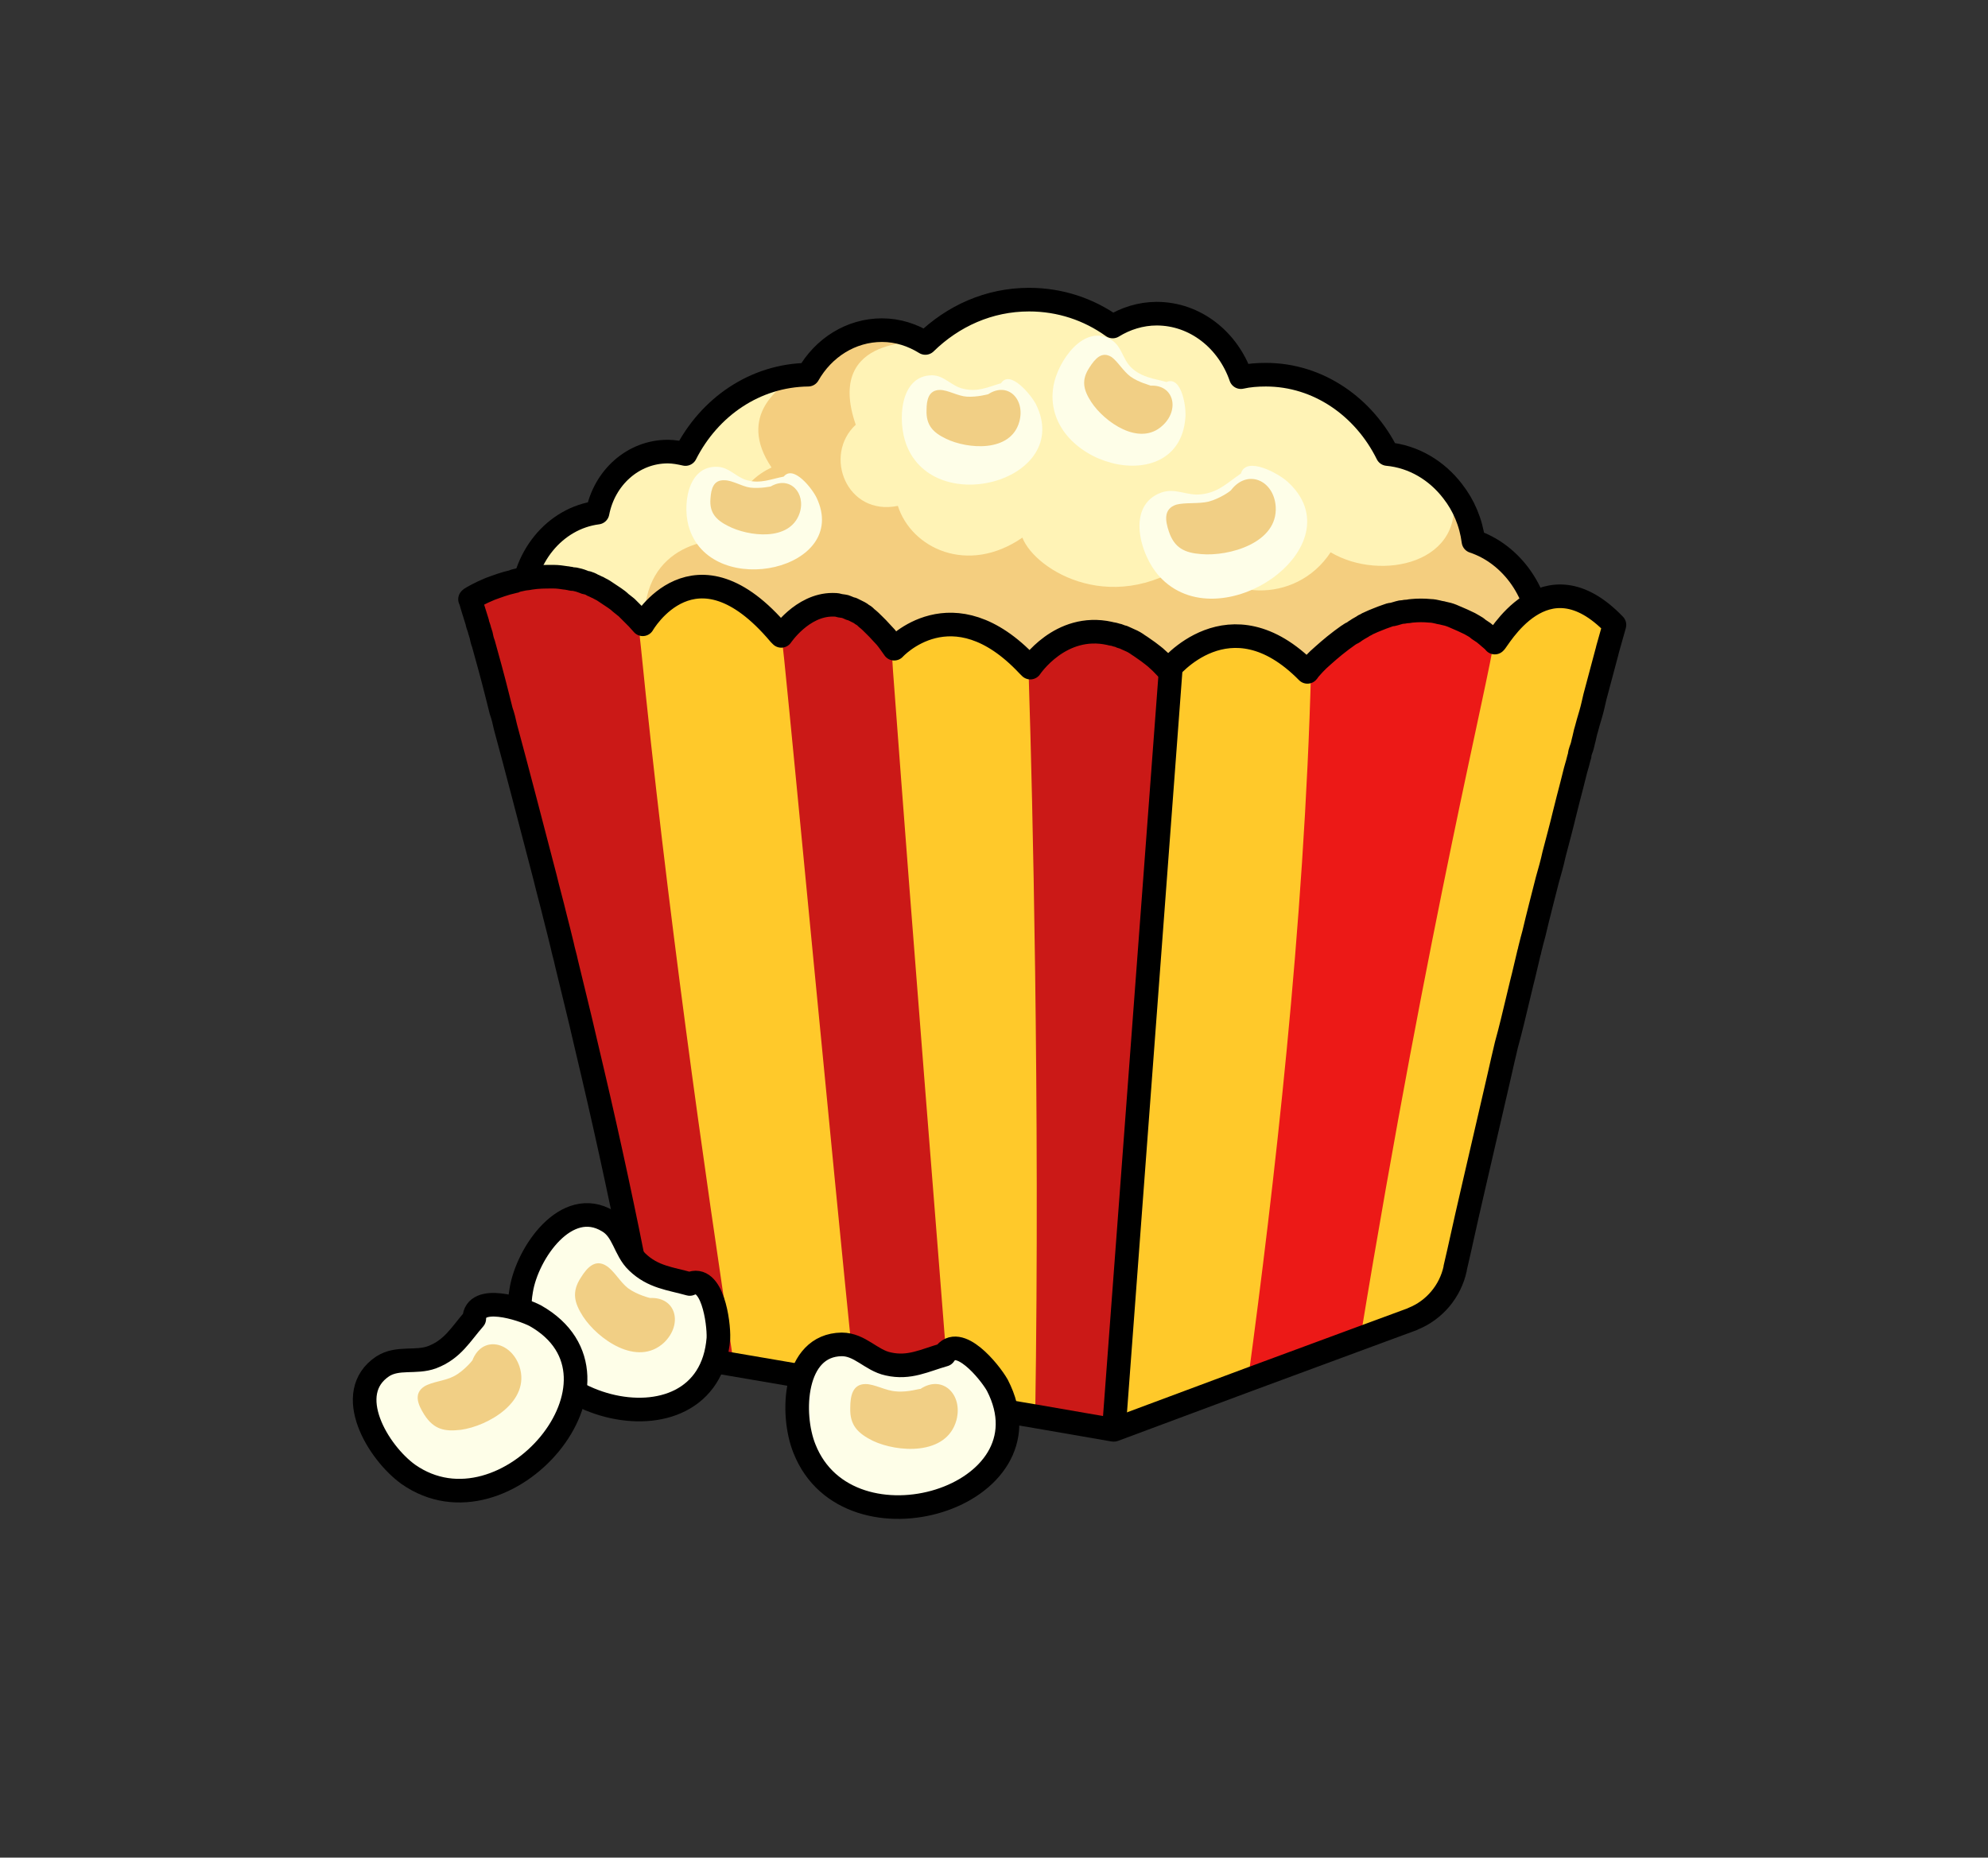<?xml version="1.0" encoding="utf-8"?>
<!-- Generator: Adobe Illustrator 21.0.0, SVG Export Plug-In . SVG Version: 6.00 Build 0)  -->
<svg version="1.1" id="Layer_1" xmlns="http://www.w3.org/2000/svg" xmlns:xlink="http://www.w3.org/1999/xlink" x="0px" y="0px"
	 viewBox="0 0 325.7 304.4" style="enable-background:new 0 0 325.7 304.4;" xml:space="preserve">
<rect x="0" y="0" width="325.7" height="304.4" fill="#333333" stroke="none"/>
<g>
	<path style="fill:#FFF3B6;" d="M252.4,105c0,9.4-7,17.1-15.7,17.1c-7.8,0-14.3-6.2-15.5-14.4c-0.8-0.3-1.5-0.6-2.2-1
		c-1,0.7-2,1.2-3.1,1.7c-1.4,7.8-7.8,13.8-15.4,13.8c-4.3,0-8.2-1.9-11-4.9c-2.9,4.1-7.4,6.7-12.5,6.7c-5.4,0-10.2-3-13-7.5
		c-2.7,5.3-7.9,8.9-13.8,8.9c-7.6,0-13.9-5.8-15.4-13.6c-0.7,0.1-1.4,0.1-2.1,0.1c-7.7,0-14.5-4.1-18.8-10.3
		c-1,7.5-6.9,13.2-14.1,13.2c-7.9,0-14.3-6.9-14.3-15.5c0-7.9,5.4-14.4,12.4-15.3c1.1-5.7,5.8-10,11.5-10c1,0,2,0.2,2.9,0.4
		c3.9-7.7,11.4-12.9,20.1-13c2.5-4.4,7-7.3,12.1-7.3c2.6,0,5,0.8,7.1,2.1c4.5-4.4,10.4-7.1,17-7.1c5.1,0,9.8,1.6,13.7,4.4
		c2.1-1.3,4.6-2.1,7.2-2.1c6.3,0,11.7,4.3,13.8,10.4c1.3-0.3,2.7-0.4,4.1-0.4c8.6,0,16.1,5.3,19.9,13c4.3,0.4,8.1,2.7,10.7,6.1
		c1.8,2.3,3,5.1,3.4,8.2C247.7,90.8,252.4,97.3,252.4,105z"/>
	<path style="fill:#F4CE7F;" d="M252.4,105c0,9.4-7,17.1-15.7,17.1c-7.8,0-14.3-6.2-15.5-14.4c-0.8-0.3-1.5-0.6-2.2-1
		c-1,0.7-2,1.2-3.1,1.7c-1.4,7.8-7.8,13.8-15.4,13.8c-4.3,0-8.2-1.9-11-4.9c-2.9,4.1-7.4,6.7-12.5,6.7c-5.4,0-10.2-3-13-7.5
		c-2.7,5.3-7.9,8.9-13.8,8.9c-7.6,0-13.9-5.8-15.4-13.6c-0.7,0.1-1.4,0.1-2.1,0.1c-7.7,0-14.5-4.1-18.8-10.3
		c-1,7.5-6.9,13.2-14.1,13.2c-6.8,0-12.4-5.1-13.9-11.9c-0.3-1.1-0.4-2.3-0.4-3.6c0-7.9,5.4-14.4,12.4-15.3c1.1-5.7,5.8-10,11.5-10
		c1,0,2,0.2,2.9,0.4c3.7-7.3,10.8-12.4,18.9-13c0.4,0,0.8,0,1.2-0.1c0.1-0.2,0.3-0.5,0.4-0.7c2.6-4,6.9-6.6,11.7-6.6
		c2.6,0,5,0.8,7.1,2.1c0,0-16.6-1.5-11.4,13.5c-5.4,5-1.5,15,6.9,13.3c2.2,6.9,11.4,11.4,20.4,5.2c2.1,5.4,15.3,13.5,28.8,2.9
		c3.4,7.2,15.9,8.3,21.7-0.5c8.2,4.9,22.5,1.8,19.9-10.1c1.8,2.3,3,5.1,3.4,8.2C247.7,90.8,252.4,97.3,252.4,105z"/>
	<path style="fill:#FFF3B6;" d="M126.4,76.6c-5,2.4-7.2,7-4.5,12.5c-4.8-1.8-16.7,0.1-16.3,13c-8.1,5.3-15.7,3-19.9,0.8
		c-0.3-1.1-0.4-2.3-0.4-3.6c0-7.9,5.4-14.4,12.4-15.3c1.1-5.7,5.8-10,11.5-10c1,0,2,0.2,2.9,0.4c3.7-7.3,10.8-12.4,18.9-13
		C127.7,63.2,120.7,68.1,126.4,76.6z"/>
	<path style="fill:none;stroke:#000000;stroke-width:3.869;stroke-linecap:round;stroke-linejoin:round;stroke-miterlimit:10;" d="
		M252.4,105c0,9.4-7,17.1-15.7,17.1c-7.8,0-14.3-6.2-15.5-14.4c-0.8-0.3-1.5-0.6-2.2-1c-1,0.7-2,1.2-3.1,1.7
		c-1.4,7.8-7.8,13.8-15.4,13.8c-4.3,0-8.2-1.9-11-4.9c-2.9,4.1-7.4,6.7-12.5,6.7c-5.4,0-10.2-3-13-7.5c-2.7,5.3-7.9,8.9-13.8,8.9
		c-7.6,0-13.9-5.8-15.4-13.6c-0.7,0.1-1.4,0.1-2.1,0.1c-7.7,0-14.5-4.1-18.8-10.3c-1,7.5-6.9,13.2-14.1,13.2
		c-7.9,0-14.3-6.9-14.3-15.5c0-7.9,5.4-14.4,12.4-15.3c1.1-5.7,5.8-10,11.5-10c1,0,2,0.2,2.9,0.4c3.9-7.7,11.4-12.9,20.1-13
		c2.5-4.4,7-7.3,12.1-7.3c2.6,0,5,0.8,7.1,2.1c4.5-4.4,10.4-7.1,17-7.1c5.1,0,9.8,1.6,13.7,4.4c2.1-1.3,4.6-2.1,7.2-2.1
		c6.3,0,11.7,4.3,13.8,10.4c1.3-0.3,2.7-0.4,4.1-0.4c8.6,0,16.1,5.3,19.9,13c4.3,0.4,8.1,2.7,10.7,6.1c1.8,2.3,3,5.1,3.4,8.2
		C247.7,90.8,252.4,97.3,252.4,105z"/>
	<g>
		<path style="fill:#FFC92A;" d="M264.5,102.4c0,0-0.4,1.4-1.1,3.9c0,0.1-0.1,0.3-0.1,0.4c-0.5,1.9-1.2,4.5-2,7.5
			c-0.1,0.4-0.2,0.9-0.3,1.3c-0.2,0.9-0.5,1.9-0.8,2.9c-0.1,0.4-0.2,0.7-0.3,1.1c-0.2,0.6-0.3,1.3-0.5,2c-0.1,0.5-0.2,0.9-0.4,1.4
			c-0.1,0.3-0.2,0.6-0.2,0.9c-0.2,0.6-0.3,1.2-0.5,1.8c-0.3,1-0.5,2-0.8,3.1c-0.4,1.5-0.8,3.1-1.2,4.7c-0.5,2.1-1.1,4.3-1.7,6.6
			c-0.3,1.4-0.7,2.8-1.1,4.2c-0.7,2.8-1.5,5.8-2.2,8.8c-0.2,0.7-0.4,1.5-0.6,2.3c-0.1,0.3-0.1,0.6-0.2,0.8c-0.3,1.3-0.6,2.5-0.9,3.8
			c-0.1,0.4-0.2,0.8-0.3,1.2c-0.2,0.8-0.4,1.7-0.6,2.5c-0.6,2.5-1.2,5.1-1.9,7.6c-0.4,1.7-0.8,3.4-1.2,5.2c-0.2,0.9-0.4,1.7-0.6,2.6
			c-0.2,0.9-0.4,1.7-0.6,2.6c-1.8,7.9-3.7,15.8-5.4,23.6c-0.2,0.9-0.4,1.7-0.6,2.6c0,0,0,0,0,0.1c0,0,0,0,0,0
			c-0.8,3.7-3.4,6.8-6.9,8.2c-0.1,0-0.1,0.1-0.2,0.1l-8.4,3.1l-18.4,6.8l-22,8.2v0l-0.1,0l-12.7-2.2l-14.2-2.4l-15.5-2.7l-19.9-3.4
			l-8.8-1.5c-2.9-0.5-5.1-2.7-5.6-5.5c0,0,0-0.1,0-0.1c-0.4-2.1-0.8-4.2-1.2-6.3c-2.2-11.2-4.7-22.9-7.4-34.4
			c-0.4-1.7-0.8-3.4-1.2-5.1c-1-4.4-2.1-8.7-3.1-12.9c-0.2-1-0.5-1.9-0.7-2.9c-0.4-1.6-0.8-3.3-1.2-4.8c-0.5-2.1-1.1-4.2-1.6-6.3
			c-2.4-9.2-4.6-17.7-6.5-24.7c-0.2-0.9-0.4-1.8-0.7-2.6c-0.2-0.8-0.4-1.6-0.6-2.4c-0.8-3.2-1.6-6.1-2.3-8.6c-0.2-0.5-0.3-1-0.4-1.5
			c-0.1-0.2-0.1-0.4-0.2-0.6c-0.1-0.5-0.3-0.9-0.4-1.3c0,0,0-0.1,0-0.1c-0.4-1.3-0.8-2.5-1.1-3.6c0-0.1-0.1-0.2-0.1-0.2s0,0,0.1-0.1
			c0.3-0.2,1.5-0.9,3.2-1.6c1.1-0.4,2.4-0.9,3.8-1.2c0.1,0,0.2,0,0.2-0.1c0.4-0.1,0.8-0.2,1.3-0.3c0,0,0,0,0,0
			c0.4-0.1,0.9-0.1,1.3-0.2h0c1.2-0.2,2.4-0.2,3.7-0.2c0,0,0.1,0,0.1,0c0.7,0,1.3,0.1,2,0.2c0.2,0,0.5,0.1,0.7,0.1
			c0.2,0.1,0.5,0.1,0.7,0.1c0.5,0.1,0.9,0.2,1.4,0.4c0.2,0.1,0.5,0.2,0.7,0.2c0.3,0.1,0.6,0.2,0.9,0.4c0.3,0.1,0.6,0.3,0.9,0.4
			c0,0,0,0,0,0c0.3,0.2,0.6,0.3,0.9,0.5s0.6,0.4,0.9,0.6c0.3,0.2,0.6,0.4,0.9,0.6c0.3,0.2,0.7,0.5,1,0.8c0.3,0.2,0.6,0.5,0.9,0.7
			c0.3,0.3,0.6,0.6,0.9,0.9c0.3,0.3,0.6,0.6,0.9,0.9c0.3,0.3,0.6,0.7,0.9,1c0,0,8.5-14.9,22.4,1.6c0.1,0.1,0.2,0.2,0.3,0.3
			c0,0,3.4-5.1,8.4-5.1c0.3,0,0.7,0,1,0.1c0.3,0.1,0.7,0.1,1.1,0.2c0.2,0.1,0.3,0.1,0.5,0.2c0.2,0.1,0.4,0.2,0.6,0.2
			c0.2,0.1,0.4,0.2,0.6,0.3c0.2,0.1,0.4,0.2,0.6,0.3c0,0,0,0,0,0c0.2,0.1,0.4,0.3,0.6,0.4c0.2,0.1,0.4,0.3,0.6,0.5
			c0.4,0.3,0.8,0.7,1.2,1.1c0.2,0.2,0.4,0.4,0.6,0.6c0.4,0.4,0.8,0.9,1.3,1.4v0c0.5,0.6,0.9,1.2,1.4,1.9c0,0,9.5-10.5,21.9,2.7
			c0.1,0.1,0.3,0.3,0.4,0.4c0,0,4.9-7.4,13-5.6c0.3,0.1,0.6,0.1,0.9,0.2c0.2,0.1,0.5,0.1,0.7,0.2c0.2,0.1,0.4,0.2,0.6,0.2
			c0.4,0.2,0.7,0.3,1.1,0.5c0.5,0.2,1,0.5,1.4,0.8c0.5,0.3,1,0.7,1.6,1.1c0.5,0.4,1.1,0.8,1.6,1.3c0,0,0,0,0,0
			c0.6,0.5,1.1,1.1,1.7,1.7c0,0,10-12.7,22.8,0.3c0,0,0.1-0.1,0.3-0.4c0.2-0.2,0.5-0.6,0.9-1c0.2-0.2,0.4-0.4,0.6-0.6
			c1-0.9,2.2-2,3.8-3.2c0.4-0.3,0.7-0.5,1.1-0.8c0.2-0.1,0.4-0.3,0.7-0.4c0.2-0.1,0.4-0.3,0.6-0.4c0.4-0.3,0.9-0.5,1.3-0.8
			c0.3-0.1,0.5-0.3,0.8-0.4c0.4-0.2,0.9-0.4,1.4-0.6c0.5-0.2,1-0.4,1.6-0.6c0.3-0.1,0.5-0.2,0.8-0.2c0.5-0.1,1-0.3,1.5-0.4
			c0,0,0.1,0,0.1,0c0.3,0,0.5-0.1,0.8-0.1c0.3,0,0.6-0.1,0.8-0.1c1-0.1,2-0.1,3,0c0.4,0,0.9,0.1,1.3,0.2c0.3,0.1,0.6,0.1,0.9,0.2
			c0.5,0.1,0.9,0.2,1.4,0.4c0,0,0,0,0,0c0.2,0.1,0.5,0.2,0.7,0.3c0.7,0.3,1.4,0.6,2.2,1c0.2,0.1,0.5,0.3,0.7,0.4
			c0.2,0.1,0.5,0.3,0.7,0.5c0.3,0.2,0.6,0.4,0.9,0.6c0.2,0.2,0.4,0.3,0.6,0.5c0.2,0.2,0.5,0.4,0.7,0.6c0.2,0.1,0.3,0.3,0.5,0.5
			C245.3,105.2,253,90.4,264.5,102.4z"/>
		<path style="fill:#EC1917;" d="M244.8,104.7c-0.7,6.1-10.6,45.6-21.9,114.4l-18.4,6.8c4.2-31.2,9.2-73.9,10.3-116.3
			c0.2-0.2,0.5-0.6,0.9-1c0.2-0.2,0.4-0.4,0.6-0.6c1-0.9,2.2-2,3.8-3.2c0.4-0.3,0.7-0.5,1.1-0.8c0.2-0.1,0.4-0.3,0.7-0.4
			c0.2-0.1,0.4-0.3,0.6-0.4c0.4-0.3,0.9-0.5,1.3-0.8c0.3-0.1,0.5-0.3,0.8-0.4c0.4-0.2,0.9-0.4,1.4-0.6c0.5-0.2,1-0.4,1.6-0.6
			c0.3-0.1,0.5-0.2,0.8-0.2c0.5-0.1,1-0.3,1.5-0.4c0,0,0.1,0,0.1,0c0.3,0,0.5-0.1,0.8-0.1c0.3,0,0.6-0.1,0.8-0.1c1-0.1,2-0.1,3,0
			c0.4,0,0.9,0.1,1.3,0.2c0.3,0.1,0.6,0.1,0.9,0.2c0.5,0.1,0.9,0.2,1.4,0.4c0,0,0,0,0,0c0.2,0.1,0.5,0.2,0.7,0.3
			c0.7,0.3,1.4,0.6,2.2,1c0.2,0.1,0.5,0.3,0.7,0.4c0.2,0.1,0.5,0.3,0.7,0.5c0.3,0.2,0.6,0.4,0.9,0.6c0.2,0.2,0.4,0.3,0.6,0.5
			C244.4,104.3,244.6,104.5,244.8,104.7z"/>
		<path style="fill:#CB1917;" d="M190.8,108.8c-0.1,0.2-0.2,1.6-0.4,4.1c-0.5,6.6-1.5,20.6-2.6,37.8c0,0.6-0.1,1.1-0.1,1.7
			c-0.1,1.2-0.2,2.5-0.3,3.7c-0.1,1.5-0.2,3.1-0.3,4.6c-1.5,23.4-3.3,50.7-4.7,73.4v0l-0.1,0l-12.7-2.2c0.8-50.6-0.5-103.6-1-118.8
			c-0.1-2.7-0.1-4.2-0.1-4.3c0.1,0.1,5.2-7.1,13.4-5.2c0.3,0.1,0.6,0.1,0.9,0.2c0.2,0.1,0.5,0.1,0.7,0.2c0.2,0.1,0.4,0.2,0.6,0.2
			c0.4,0.2,0.7,0.3,1.1,0.5c0.5,0.2,1,0.5,1.4,0.8c0.5,0.3,1,0.7,1.6,1.1c0.5,0.4,1.1,0.8,1.6,1.3c0,0,0,0,0,0
			C190.3,108.3,190.5,108.6,190.8,108.8z"/>
		<path style="fill:#CB1917;" d="M120.2,223.4l-8.8-1.5c-2.9-0.5-5.1-2.7-5.6-5.5c0,0,0-0.1,0-0.1c-0.4-2.1-0.8-4.2-1.2-6.3
			c-2.2-11.2-4.7-22.9-7.4-34.4c-0.4-1.7-0.8-3.4-1.2-5.1c-1-4.4-2.1-8.7-3.1-12.9c-0.2-1-0.5-1.9-0.7-2.9c-0.4-1.6-0.8-3.3-1.2-4.8
			c-0.5-2.1-1.1-4.2-1.6-6.3c-2.4-9.2-4.6-17.7-6.5-24.7c-0.2-0.9-0.4-1.8-0.7-2.6c-0.2-0.8-0.4-1.6-0.6-2.4
			c-0.8-3.2-1.6-6.1-2.3-8.6c-0.2-0.5-0.3-1-0.4-1.5c-0.1-0.2-0.1-0.4-0.2-0.6c-0.1-0.5-0.3-0.9-0.4-1.3c0,0,0-0.1,0-0.1
			c-0.4-1.3-0.8-2.5-1.1-3.6c0-0.1-0.1-0.2-0.1-0.2s0,0,0.1-0.1c0.3-0.2,1.5-0.9,3.2-1.6c1.1-0.4,2.4-0.9,3.8-1.2
			c0.1,0,0.2,0,0.2-0.1c0.4-0.1,0.8-0.2,1.3-0.3c0,0,0,0,0,0c0.4-0.1,0.9-0.1,1.3-0.2h0c1.2-0.2,2.4-0.2,3.7-0.2c0,0,0.1,0,0.1,0
			c0.7,0,1.3,0.1,2,0.2c0.2,0,0.5,0.1,0.7,0.1c0.2,0.1,0.5,0.1,0.7,0.1c0.5,0.1,0.9,0.2,1.4,0.4c0.2,0.1,0.5,0.2,0.7,0.2
			c0.3,0.1,0.6,0.2,0.9,0.4c0.3,0.1,0.6,0.3,0.9,0.4c0,0,0,0,0,0c0.3,0.2,0.6,0.3,0.9,0.5s0.6,0.4,0.9,0.6c0.3,0.2,0.6,0.4,0.9,0.6
			c0.3,0.2,0.7,0.5,1,0.8c0.3,0.2,0.6,0.5,0.9,0.7c0.3,0.3,0.6,0.6,0.9,0.9c0.3,0.3,0.6,0.6,0.9,0.9c0.2,1.6,0.3,3.3,0.5,4.9
			C109.2,148.1,115.4,191.9,120.2,223.4z"/>
		<path style="fill:#CB1917;" d="M155.6,229.5l-15.5-2.7c-4.3-42.4-9.9-101.9-11.6-118.5c-0.3-2.9-0.5-4.5-0.5-4.5
			c0.1,0.1,0.2,0.2,0.3,0.3c0,0,3.4-5.1,8.4-5.1c0.3,0,0.7,0,1,0.1c0.3,0.1,0.7,0.1,1.1,0.2c0.2,0.1,0.3,0.1,0.5,0.2
			c0.2,0.1,0.4,0.2,0.6,0.2c0.2,0.1,0.4,0.2,0.6,0.3c0.2,0.1,0.4,0.2,0.6,0.3c0,0,0,0,0,0c0.2,0.1,0.4,0.3,0.6,0.4
			c0.2,0.1,0.4,0.3,0.6,0.5c0.4,0.3,0.8,0.7,1.2,1.1c0.2,0.2,0.4,0.4,0.6,0.6c0.4,0.4,0.8,0.9,1.3,1.4v0c0.2,0.3,0.4,0.6,0.6,0.8
			c0.1,1.6,0.2,3.2,0.3,4.8C149.9,158.4,153.3,199.8,155.6,229.5z"/>
		
			<path style="fill:none;stroke:#000000;stroke-width:3.869;stroke-linecap:round;stroke-linejoin:round;stroke-miterlimit:10;" d="
			M264.5,102.4c0,0-0.4,1.4-1.1,3.9c0,0.1-0.1,0.3-0.1,0.4c-0.5,1.9-1.2,4.5-2,7.5c-0.1,0.4-0.2,0.9-0.3,1.3
			c-0.2,0.9-0.5,1.9-0.8,2.9c-0.1,0.4-0.2,0.7-0.3,1.1c-0.2,0.6-0.3,1.3-0.5,2c-0.1,0.5-0.2,0.9-0.4,1.4c-0.1,0.3-0.2,0.6-0.2,0.9
			c-0.2,0.6-0.3,1.2-0.5,1.8c-0.3,1-0.5,2-0.8,3.1c-0.4,1.5-0.8,3.1-1.2,4.7c-0.5,2.1-1.1,4.3-1.7,6.6c-0.3,1.4-0.7,2.8-1.1,4.2
			c-0.7,2.8-1.5,5.8-2.2,8.8c-0.2,0.7-0.4,1.5-0.6,2.3c-0.1,0.3-0.1,0.6-0.2,0.8c-0.3,1.3-0.6,2.5-0.9,3.8c-0.1,0.4-0.2,0.8-0.3,1.2
			c-0.2,0.8-0.4,1.7-0.6,2.5c-0.6,2.5-1.2,5.1-1.9,7.6c-0.4,1.7-0.8,3.4-1.2,5.2c-0.2,0.9-0.4,1.7-0.6,2.6c-0.2,0.9-0.4,1.7-0.6,2.6
			c-1.8,7.9-3.7,15.8-5.4,23.6c-0.2,0.9-0.4,1.7-0.6,2.6c0,0,0,0,0,0.1c0,0,0,0,0,0c-0.8,3.7-3.4,6.8-6.9,8.2
			c-0.1,0-0.1,0.1-0.2,0.1l-8.4,3.1l-18.4,6.8l-22,8.2v0l-0.1,0l-12.7-2.2l-14.2-2.4l-15.5-2.7l-19.9-3.4l-8.8-1.5
			c-2.9-0.5-5.1-2.7-5.6-5.5c0,0,0-0.1,0-0.1c-0.4-2.1-0.8-4.2-1.2-6.3c-2.2-11.2-4.7-22.9-7.4-34.4c-0.4-1.7-0.8-3.4-1.2-5.1
			c-1-4.4-2.1-8.7-3.1-12.9c-0.2-1-0.5-1.9-0.7-2.9c-0.4-1.6-0.8-3.3-1.2-4.8c-0.5-2.1-1.1-4.2-1.6-6.3c-2.4-9.2-4.6-17.7-6.5-24.7
			c-0.2-0.9-0.4-1.8-0.7-2.6c-0.2-0.8-0.4-1.6-0.6-2.4c-0.8-3.2-1.6-6.1-2.3-8.6c-0.2-0.5-0.3-1-0.4-1.5c-0.1-0.2-0.1-0.4-0.2-0.6
			c-0.1-0.5-0.3-0.9-0.4-1.3c0,0,0-0.1,0-0.1c-0.4-1.3-0.8-2.5-1.1-3.6c0-0.1-0.1-0.2-0.1-0.2s0,0,0.1-0.1c0.3-0.2,1.5-0.9,3.2-1.6
			c1.1-0.4,2.4-0.9,3.8-1.2c0.1,0,0.2,0,0.2-0.1c0.4-0.1,0.8-0.2,1.3-0.3c0,0,0,0,0,0c0.4-0.1,0.9-0.1,1.3-0.2h0
			c1.2-0.2,2.4-0.2,3.7-0.2c0,0,0.1,0,0.1,0c0.7,0,1.3,0.1,2,0.2c0.2,0,0.5,0.1,0.7,0.1c0.2,0.1,0.5,0.1,0.7,0.1
			c0.5,0.1,0.9,0.2,1.4,0.4c0.2,0.1,0.5,0.2,0.7,0.2c0.3,0.1,0.6,0.2,0.9,0.4c0.3,0.1,0.6,0.3,0.9,0.4c0,0,0,0,0,0
			c0.3,0.2,0.6,0.3,0.9,0.5s0.6,0.4,0.9,0.6c0.3,0.2,0.6,0.4,0.9,0.6c0.3,0.2,0.7,0.5,1,0.8c0.3,0.2,0.6,0.5,0.9,0.7
			c0.3,0.3,0.6,0.6,0.9,0.9c0.3,0.3,0.6,0.6,0.9,0.9c0.3,0.3,0.6,0.7,0.9,1c0,0,8.5-14.9,22.4,1.6c0.1,0.1,0.2,0.2,0.3,0.3
			c0,0,3.4-5.1,8.4-5.1c0.3,0,0.7,0,1,0.1c0.3,0.1,0.7,0.1,1.1,0.2c0.2,0.1,0.3,0.1,0.5,0.2c0.2,0.1,0.4,0.2,0.6,0.2
			c0.2,0.1,0.4,0.2,0.6,0.3c0.2,0.1,0.4,0.2,0.6,0.3c0,0,0,0,0,0c0.2,0.1,0.4,0.3,0.6,0.4c0.2,0.1,0.4,0.3,0.6,0.5
			c0.4,0.3,0.8,0.7,1.2,1.1c0.2,0.2,0.4,0.4,0.6,0.6c0.4,0.4,0.8,0.9,1.3,1.4v0c0.5,0.6,0.9,1.2,1.4,1.9c0,0,9.5-10.5,21.9,2.7
			c0.1,0.1,0.3,0.3,0.4,0.4c0,0,4.9-7.4,13-5.6c0.3,0.1,0.6,0.1,0.9,0.2c0.2,0.1,0.5,0.1,0.7,0.2c0.2,0.1,0.4,0.2,0.6,0.2
			c0.4,0.2,0.7,0.3,1.1,0.5c0.5,0.2,1,0.5,1.4,0.8c0.5,0.3,1,0.7,1.6,1.1c0.5,0.4,1.1,0.8,1.6,1.3c0,0,0,0,0,0
			c0.6,0.5,1.1,1.1,1.7,1.7c0,0,10-12.7,22.8,0.3c0,0,0.1-0.1,0.3-0.4c0.2-0.2,0.5-0.6,0.9-1c0.2-0.2,0.4-0.4,0.6-0.6
			c1-0.9,2.2-2,3.8-3.2c0.4-0.3,0.7-0.5,1.1-0.8c0.2-0.1,0.4-0.3,0.7-0.4c0.2-0.1,0.4-0.3,0.6-0.4c0.4-0.3,0.9-0.5,1.3-0.8
			c0.3-0.1,0.5-0.3,0.8-0.4c0.4-0.2,0.9-0.4,1.4-0.6c0.5-0.2,1-0.4,1.6-0.6c0.3-0.1,0.5-0.2,0.8-0.2c0.5-0.1,1-0.3,1.5-0.4
			c0,0,0.1,0,0.1,0c0.3,0,0.5-0.1,0.8-0.1c0.3,0,0.6-0.1,0.8-0.1c1-0.1,2-0.1,3,0c0.4,0,0.9,0.1,1.3,0.2c0.3,0.1,0.6,0.1,0.9,0.2
			c0.5,0.1,0.9,0.2,1.4,0.4c0,0,0,0,0,0c0.2,0.1,0.5,0.2,0.7,0.3c0.7,0.3,1.4,0.6,2.2,1c0.2,0.1,0.5,0.3,0.7,0.4
			c0.2,0.1,0.5,0.3,0.7,0.5c0.3,0.2,0.6,0.4,0.9,0.6c0.2,0.2,0.4,0.3,0.6,0.5c0.2,0.2,0.5,0.4,0.7,0.6c0.2,0.1,0.3,0.3,0.5,0.5
			C245.3,105.2,253,90.4,264.5,102.4z"/>
	</g>
	<polygon style="fill:#CB1917;" points="182.5,234.1 182.5,234.1 182.4,234.1 	"/>
	
		<line style="fill:none;stroke:#000000;stroke-width:3.869;stroke-linecap:round;stroke-linejoin:round;stroke-miterlimit:10;" x1="191.8" y1="109.7" x2="182.5" y2="234.1"/>
	<g>
		<path style="fill:#FEFEE8;" d="M164,62.8c-2.1,0.6-3.8,1.5-6.2,0.9c-1.9-0.4-3.1-2.2-5.1-2.2c-5.3,0-5.7,7.5-4.2,11.4
			c4.7,12.2,27.4,5.7,21.2-6.7C168.9,64.7,165.5,60.5,164,62.8z"/>
		<path style="fill:#F1CF85;" d="M158.4,65c-1.5-0.1-3.1-1.1-4.4-1.1c-1.9,0-2.2,1.7-2.2,3.3c-0.1,2.5,1.1,3.7,3.2,4.7
			c3.5,1.7,10.6,2.3,12-2.8c1-3.7-1.9-6.6-5.1-4.5C161.9,64.6,160.1,65.1,158.4,65z"/>
	</g>
	<g>
		<path style="fill:#FEFEE8;" d="M191.1,62.6c-2.1-0.6-4-0.7-5.8-2.4c-1.4-1.4-1.5-3.4-3.2-4.5c-4.5-2.8-8.8,3.5-9.5,7.5
			c-2.3,12.9,20.5,19.1,21.6,5.3C194.4,66.8,193.6,61.5,191.1,62.6z"/>
		<path style="fill:#F1CF85;" d="M185.2,61.7c-1.2-0.9-2.1-2.5-3.1-3.2c-1.6-1-2.7,0.3-3.6,1.7c-1.4,2.1-1,3.7,0.3,5.7
			c2.1,3.2,7.9,7.4,11.7,3.8c2.8-2.6,1.8-6.7-2-6.5C188.4,63.1,186.6,62.7,185.2,61.7z"/>
	</g>
	<g>
		<path style="fill:#FEFEE8;" d="M113,210.4c-3.2-0.9-6-1.1-8.6-3.6c-2.1-2-2.2-5.2-4.8-6.7c-6.8-4.1-13.2,5.2-14.2,11.3
			c-3.5,19.3,30.7,28.5,32.3,7.9C117.8,216.7,116.7,208.7,113,210.4z"/>
		
			<path style="fill:none;stroke:#000000;stroke-width:3.869;stroke-linecap:round;stroke-linejoin:round;stroke-miterlimit:10;" d="
			M113,210.4c-3.2-0.9-6-1.1-8.6-3.6c-2.1-2-2.2-5.2-4.8-6.7c-6.8-4.1-13.2,5.2-14.2,11.3c-3.5,19.3,30.7,28.5,32.3,7.9
			C117.8,216.7,116.7,208.7,113,210.4z"/>
		<path style="fill:#F1CF85;" d="M102.9,211.1c-1.3-1-2.3-2.9-3.6-3.7c-1.8-1.1-3.1,0.3-4.1,1.9c-1.6,2.4-1.1,4.2,0.3,6.4
			c2.4,3.7,8.9,8.4,13.3,4.3c3.1-3,2-7.5-2.3-7.3C106.5,212.7,104.4,212.2,102.9,211.1z"/>
	</g>
	<g>
		<path style="fill:#FEFEE8;" d="M77.7,216.1c-2.2,2.5-3.5,5-6.9,6.3c-2.7,1-5.6-0.1-8.1,1.5c-6.6,4.4-0.8,14.1,4.2,17.7
			c16,11.2,38.8-15.8,20.8-26C85.4,214.4,77.8,212,77.7,216.1z"/>
		
			<path style="fill:none;stroke:#000000;stroke-width:3.869;stroke-linecap:round;stroke-linejoin:round;stroke-miterlimit:10;" d="
			M77.7,216.1c-2.2,2.5-3.5,5-6.9,6.3c-2.7,1-5.6-0.1-8.1,1.5c-6.6,4.4-0.8,14.1,4.2,17.7c16,11.2,38.8-15.8,20.8-26
			C85.4,214.4,77.8,212,77.7,216.1z"/>
		<path style="fill:#F1CF85;" d="M74.4,225.5c-1.5,0.8-3.6,0.9-4.9,1.7c-1.8,1.2-1,3,0,4.6c1.6,2.5,3.4,2.8,6,2.5
			c4.4-0.6,11.5-4.6,9.6-10.4c-1.4-4.1-6.1-5.1-7.7-1C77.5,222.8,76.1,224.6,74.4,225.5z"/>
	</g>
	<g>
		<path style="fill:#FEFEE8;" d="M154.7,222c-3.2,0.9-5.7,2.3-9.2,1.5c-2.8-0.6-4.6-3.2-7.6-3.2c-7.9,0.1-8.4,11.4-6.1,17.1
			c7.2,18.2,41.1,8,31.6-10.4C162.1,224.7,157,218.5,154.7,222z"/>
		
			<path style="fill:none;stroke:#000000;stroke-width:3.869;stroke-linecap:round;stroke-linejoin:round;stroke-miterlimit:10;" d="
			M154.7,222c-3.2,0.9-5.7,2.3-9.2,1.5c-2.8-0.6-4.6-3.2-7.6-3.2c-7.9,0.1-8.4,11.4-6.1,17.1c7.2,18.2,41.1,8,31.6-10.4
			C162.1,224.7,157,218.5,154.7,222z"/>
		<path style="fill:#F1CF85;" d="M146.8,228c-1.7-0.1-3.5-1.2-5-1.2c-2.1,0-2.5,1.9-2.5,3.9c-0.1,2.9,1.3,4.2,3.7,5.4
			c4,1.9,12.1,2.5,13.7-3.4c1.1-4.2-2.3-7.5-5.9-5.1C150.8,227.5,148.7,228.2,146.8,228z"/>
	</g>
	<g>
		<path style="fill:#FEFEE8;" d="M203.3,77.6c-2.2,1.5-3.7,3.1-6.5,3.4c-2.3,0.3-4.2-1.1-6.5-0.3c-5.9,2.1-3.5,10.3-0.4,13.7
			c9.9,11,32.7-5,21-15.5C209.6,77.7,204.2,74.6,203.3,77.6z"/>
		<path style="fill:#F1CF85;" d="M198,82.2c-1.7,0.4-3.8,0.1-5.3,0.5c-2.1,0.7-1.8,2.6-1.2,4.4c0.9,2.7,2.6,3.5,5.3,3.7
			c4.5,0.4,12.6-1.8,12.2-7.8c-0.3-4.3-4.6-6.2-7.3-2.7C201.7,80.4,199.9,81.7,198,82.2z"/>
	</g>
	<g>
		<path style="fill:#FEFEE8;" d="M128.4,78.1c-2.1,0.4-3.8,1.2-6,0.6c-1.8-0.5-2.9-2.1-4.8-2.2c-5.1-0.3-5.9,6.7-4.6,10.3
			c4,11.5,26.3,6.5,20.8-5.2C133.1,80.1,130,76.1,128.4,78.1z"/>
		<path style="fill:#F1CF85;" d="M122.9,79.9c-1.4-0.2-2.9-1.2-4.2-1.2c-1.8-0.1-2.2,1.4-2.3,3c-0.2,2.3,0.9,3.5,2.9,4.5
			c3.3,1.7,10.1,2.6,11.7-2.1c1.1-3.3-1.6-6.2-4.7-4.4C126.4,79.7,124.5,80.1,122.9,79.9z"/>
	</g>
</g>
</svg>
